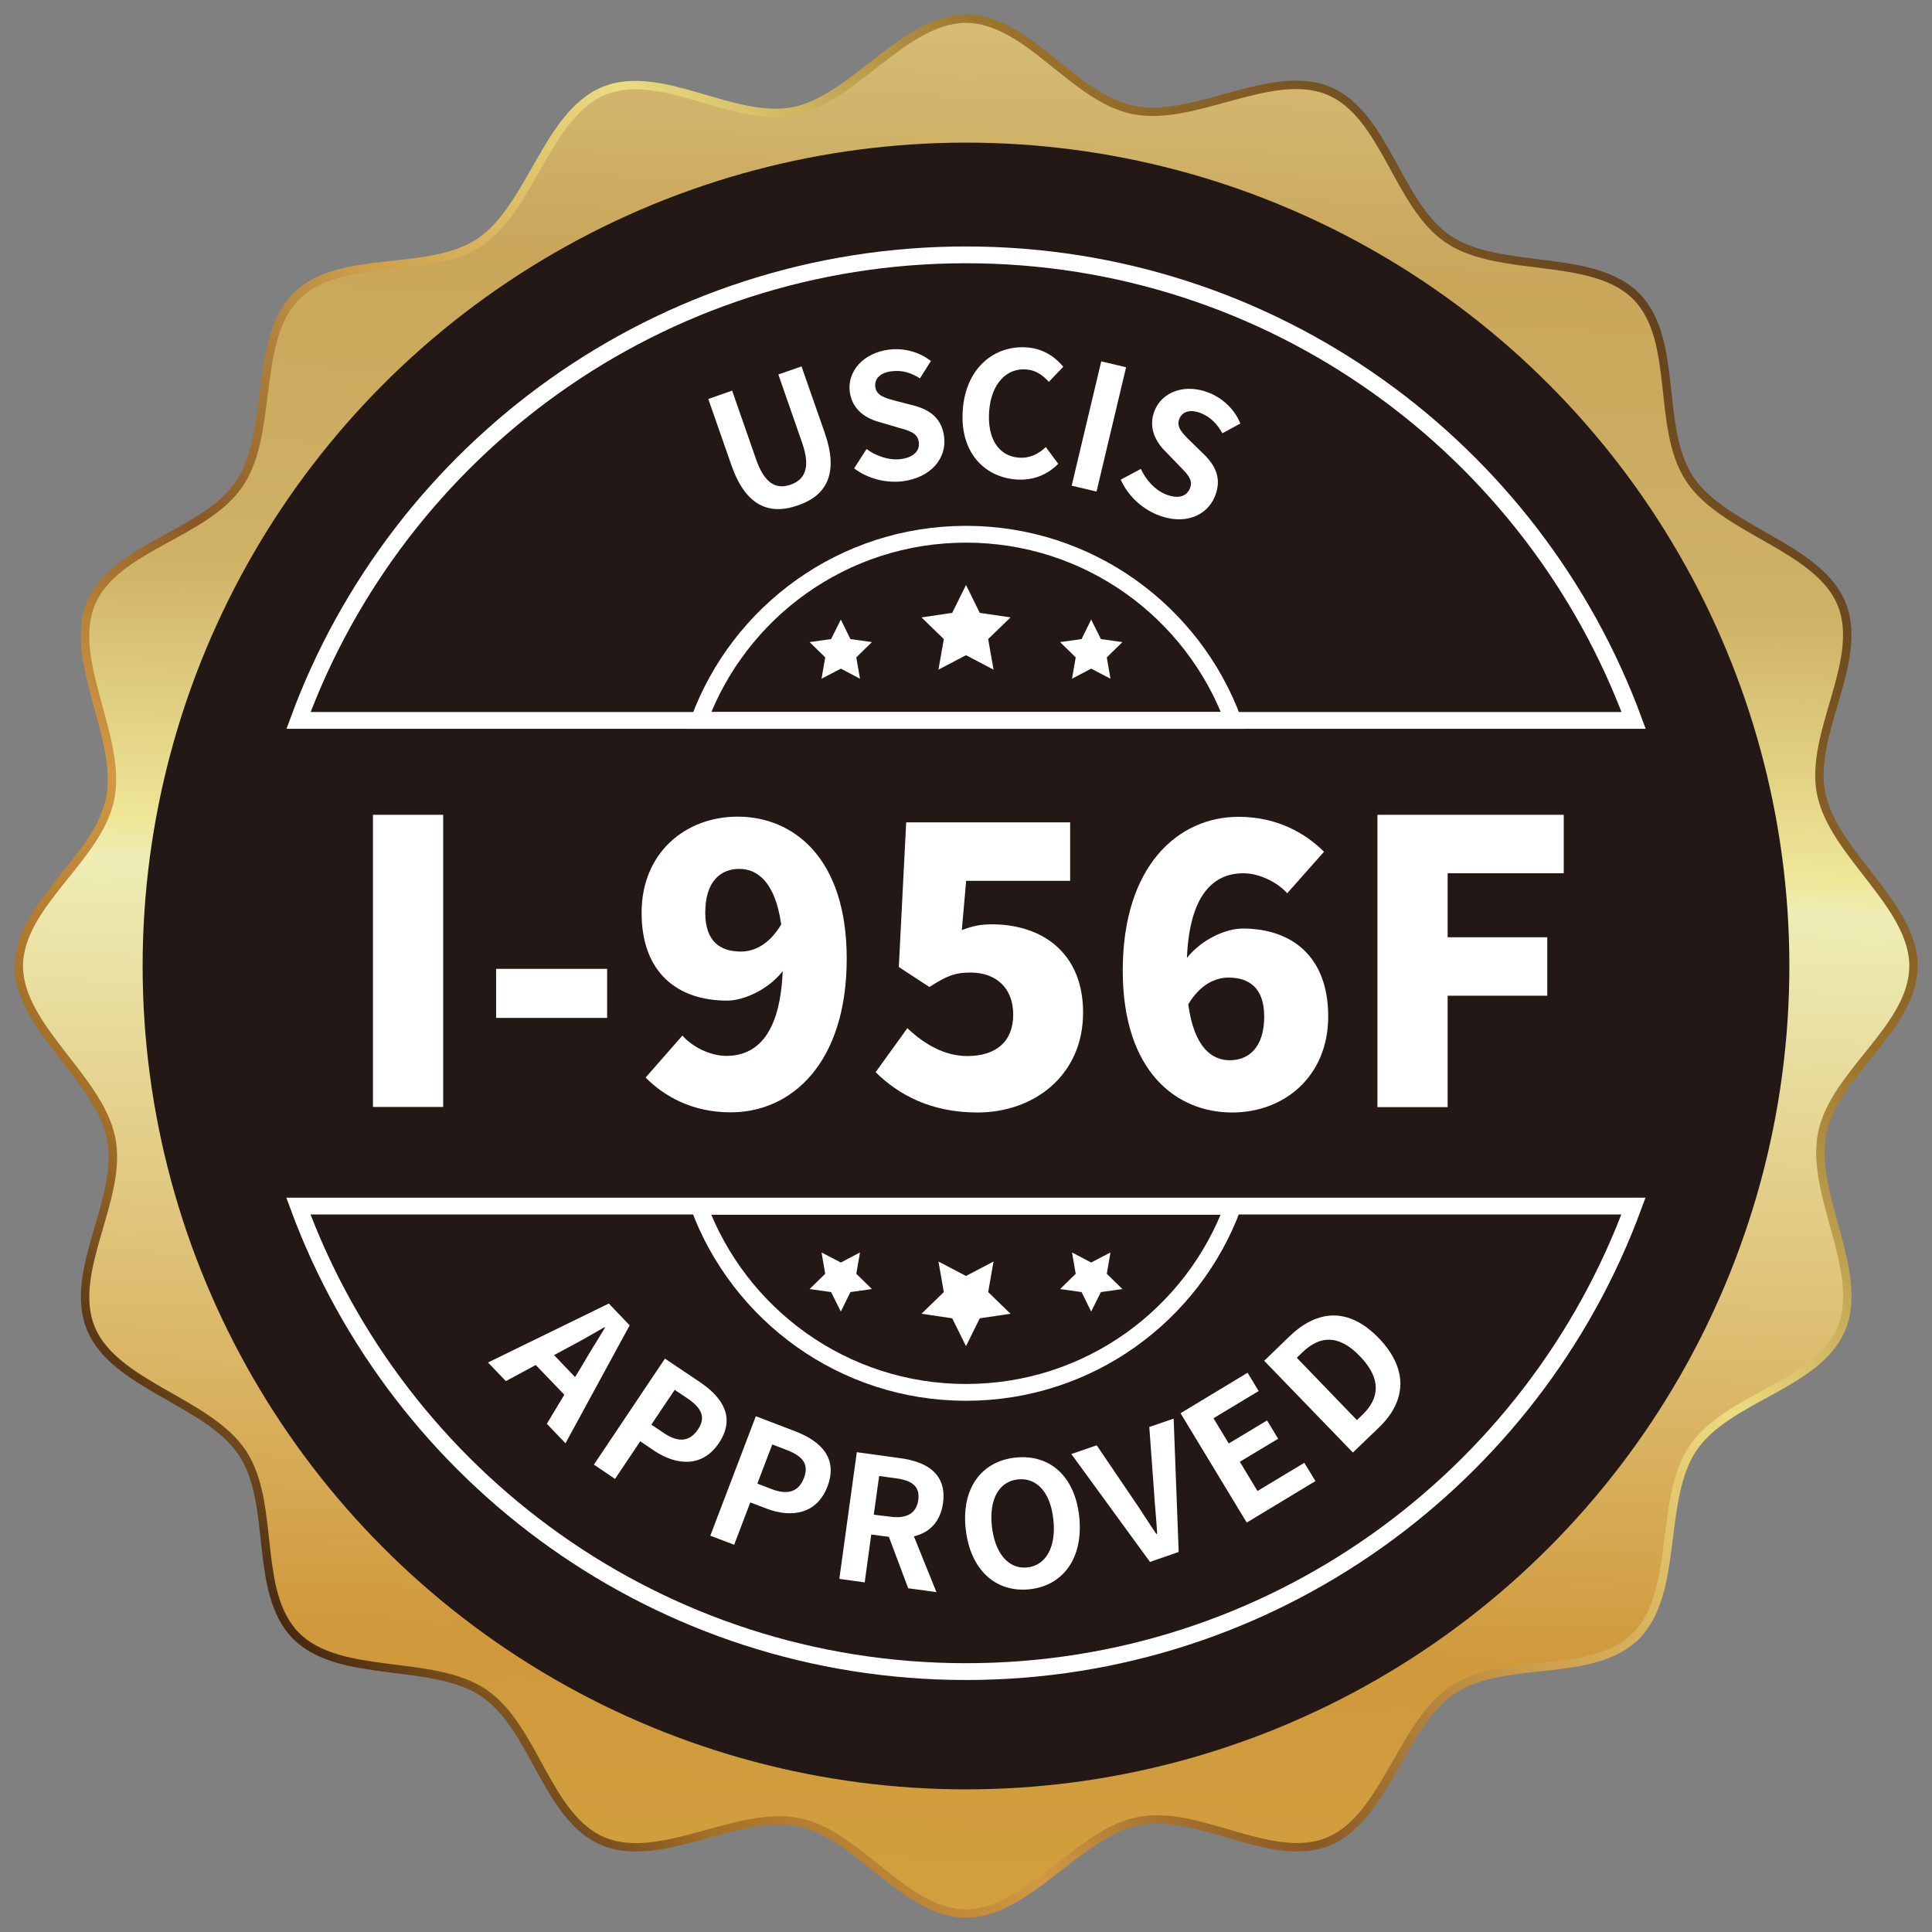 <?xml version="1.0" encoding="utf-8"?>
<!-- Generator: Adobe Illustrator 26.4.1, SVG Export Plug-In . SVG Version: 6.00 Build 0)  -->
<svg version="1.1" id="图层_1" xmlns="http://www.w3.org/2000/svg" xmlns:xlink="http://www.w3.org/1999/xlink" x="0px" y="0px"
	 viewBox="0 0 115 115" style="enable-background:new 0 0 115 115;" xml:space="preserve">
<rect x="0" y="0" width="115" height="115" fill="#808080" stroke="none"/>
<style type="text/css">
	
		.st0{fill-rule:evenodd;clip-rule:evenodd;fill:url(#SVGID_1_);stroke:url(#SVGID_00000138555077997884415400000008098558447671978892_);stroke-width:0.5;stroke-miterlimit:10;}
	.st1{fill-rule:evenodd;clip-rule:evenodd;fill:#231815;}
	.st2{fill:#FFFFFF;}
	.st3{fill:none;stroke:#FFFFFF;stroke-miterlimit:10;}
</style>
<g>
	<g>
		<linearGradient id="SVGID_1_" gradientUnits="userSpaceOnUse" x1="55.432" y1="116.731" x2="59.568" y2="-1.732">
			<stop  offset="0" style="stop-color:#D2A13F"/>
			<stop  offset="0.16" style="stop-color:#D0993C"/>
			<stop  offset="0.54" style="stop-color:#EEEDB5"/>
			<stop  offset="0.56" style="stop-color:#EFE697"/>
			<stop  offset="0.69" style="stop-color:#CFB266"/>
			<stop  offset="0.85" style="stop-color:#C9A65A"/>
			<stop  offset="1" style="stop-color:#D9C17C"/>
		</linearGradient>
		
			<linearGradient id="SVGID_00000041272589786781751280000004177222457198852748_" gradientUnits="userSpaceOnUse" x1="14.261" y1="93.781" x2="100.739" y2="21.218">
			<stop  offset="0" style="stop-color:#472911"/>
			<stop  offset="0.1" style="stop-color:#A26F28"/>
			<stop  offset="0.22" style="stop-color:#D29943"/>
			<stop  offset="0.34" style="stop-color:#895824"/>
			<stop  offset="0.5" style="stop-color:#D0A14E"/>
			<stop  offset="0.66" style="stop-color:#ECDC80"/>
			<stop  offset="0.83" style="stop-color:#9B732A"/>
			<stop  offset="1" style="stop-color:#64411D"/>
		</linearGradient>
		
			<path style="fill-rule:evenodd;clip-rule:evenodd;fill:url(#SVGID_1_);stroke:url(#SVGID_00000041272589786781751280000004177222457198852748_);stroke-width:0.5;stroke-miterlimit:10;" d="
			M57.5,1.11c3.68,0.02,6.39,4.73,9.98,5.44c3.6,0.72,8.2-2.54,11.6-1.15c3.39,1.42,4.09,6.81,7.14,8.85
			c3.05,2.04,8.55,0.79,11.16,3.37c2.59,2.61,1.17,7.86,3.21,10.91c2.04,3.05,7.6,4.01,9.02,7.39c1.39,3.4-1.92,7.71-1.21,11.31
			c0.72,3.6,5.49,6.61,5.5,10.27c-0.02,3.68-4.73,6.39-5.44,9.98c-0.72,3.6,2.54,8.2,1.15,11.6c-1.42,3.39-6.81,4.09-8.85,7.14
			c-2.04,3.05-0.79,8.55-3.38,11.16c-2.61,2.59-7.86,1.17-10.91,3.21c-3.05,2.04-4,7.6-7.39,9.02c-3.4,1.39-7.71-1.92-11.31-1.21
			c-3.6,0.72-6.61,5.49-10.27,5.5c-3.68-0.02-6.39-4.73-9.98-5.44c-3.6-0.72-8.2,2.54-11.6,1.15c-3.39-1.42-4.09-6.81-7.14-8.85
			c-3.05-2.04-8.55-0.79-11.15-3.38c-2.59-2.61-1.17-7.86-3.21-10.91c-2.04-3.05-7.6-4.01-9.01-7.39c-1.39-3.4,1.92-7.71,1.21-11.31
			c-0.72-3.6-5.49-6.61-5.5-10.27c0.02-3.68,4.73-6.39,5.44-9.98c0.72-3.6-2.54-8.2-1.15-11.6c1.42-3.39,6.81-4.09,8.85-7.14
			c2.04-3.05,0.79-8.55,3.38-11.15c2.61-2.59,7.86-1.17,10.91-3.21c3.05-2.04,4.01-7.6,7.39-9.01c3.4-1.39,7.71,1.92,11.31,1.21
			C50.82,5.89,53.83,1.12,57.5,1.11z"/>
	</g>
	<circle class="st1" cx="57.5" cy="57.5" r="49.01"/>
	<g>
		<path class="st2" d="M43.54,27.7l-1.38-3.95l1.42-0.5l1.42,4.08c0.52,1.49,1.22,1.81,2.06,1.52c0.83-0.29,1.21-0.99,0.69-2.48
			l-1.42-4.08l1.38-0.48l1.38,3.95c0.83,2.37,0.16,3.72-1.59,4.32C45.74,30.7,44.37,30.07,43.54,27.7z"/>
		<path class="st2" d="M50.84,27.88l0.74-1.15c0.59,0.43,1.36,0.68,2.02,0.6c0.78-0.1,1.16-0.49,1.09-1.01
			c-0.07-0.56-0.56-0.68-1.27-0.88l-1.05-0.31c-0.8-0.21-1.65-0.72-1.79-1.82c-0.15-1.22,0.82-2.31,2.34-2.5
			c0.89-0.11,1.81,0.14,2.49,0.68l-0.65,1.03c-0.53-0.33-1.05-0.5-1.69-0.42c-0.66,0.08-1.03,0.43-0.97,0.93
			c0.07,0.54,0.62,0.67,1.29,0.85l1.04,0.27c0.96,0.26,1.64,0.78,1.77,1.87c0.15,1.23-0.75,2.41-2.49,2.63
			C52.72,28.76,51.66,28.5,50.84,27.88z"/>
		<path class="st2" d="M57.31,24.37c0.19-2.5,1.91-3.84,3.83-3.69c0.97,0.07,1.69,0.59,2.15,1.15l-0.86,0.9
			c-0.36-0.4-0.78-0.7-1.35-0.74c-1.15-0.09-2.07,0.83-2.2,2.46c-0.13,1.65,0.56,2.7,1.76,2.79c0.66,0.05,1.18-0.22,1.61-0.63
			l0.74,1c-0.68,0.68-1.52,1-2.51,0.93C58.57,28.39,57.11,26.9,57.31,24.37z"/>
		<path class="st2" d="M65.55,21.51l1.48,0.35l-1.76,7.4l-1.48-0.35L65.55,21.51z"/>
		<path class="st2" d="M66.71,28.55l1.2-0.64c0.3,0.67,0.85,1.26,1.47,1.51c0.73,0.3,1.25,0.14,1.45-0.35
			c0.21-0.52-0.16-0.86-0.68-1.39L69.4,26.9c-0.6-0.58-1.08-1.44-0.67-2.47c0.47-1.14,1.85-1.62,3.26-1.04
			c0.83,0.34,1.51,1,1.84,1.82l-1.07,0.58c-0.3-0.54-0.68-0.95-1.26-1.19c-0.62-0.25-1.11-0.13-1.3,0.33
			c-0.21,0.5,0.21,0.89,0.71,1.38l0.77,0.75c0.71,0.7,1.05,1.48,0.63,2.5c-0.47,1.15-1.83,1.74-3.45,1.07
			C67.92,30.24,67.13,29.49,66.71,28.55z"/>
	</g>
	<g>
		<path class="st2" d="M36.24,77.59l1.24,1.3l-3.82,7.02l-1.11-1.16l1.04-1.73l-1.7-1.77l-1.78,0.96l-1.06-1.11L36.24,77.59z
			 M34.23,81.97l0.45-0.74c0.41-0.72,0.9-1.48,1.33-2.2L35.98,79c-0.74,0.43-1.51,0.87-2.24,1.25l-0.76,0.41L34.23,81.97z"/>
		<path class="st2" d="M39.58,80.87l2.07,1.39c1.4,0.94,2.14,2.15,1.14,3.64c-0.97,1.44-2.48,1.36-3.84,0.46l-0.84-0.57l-1.5,2.24
			l-1.26-0.85L39.58,80.87z M39.53,85.31c0.87,0.58,1.53,0.5,2.02-0.23c0.49-0.73,0.2-1.29-0.67-1.87l-0.72-0.48l-1.39,2.07
			L39.53,85.31z"/>
		<path class="st2" d="M44.99,84.3l2.33,0.89c1.57,0.6,2.57,1.62,1.93,3.3c-0.62,1.62-2.12,1.89-3.64,1.3l-0.95-0.36l-0.96,2.52
			l-1.42-0.54L44.99,84.3z M45.94,88.64c0.98,0.37,1.61,0.14,1.92-0.68c0.31-0.83-0.1-1.3-1.08-1.67l-0.81-0.31l-0.89,2.33
			L45.94,88.64z"/>
		<path class="st2" d="M52.91,91.48l-1.05-0.14l-0.39,2.85l-1.51-0.21L51,86.44l2.61,0.36c1.59,0.22,2.76,0.95,2.52,2.68
			c-0.16,1.13-0.82,1.75-1.73,1.97l1.34,3.32l-1.68-0.23L52.91,91.48z M53,90.28c0.97,0.13,1.55-0.2,1.66-1
			c0.11-0.81-0.38-1.16-1.35-1.29l-0.98-0.13l-0.32,2.3L53,90.28z"/>
		<path class="st2" d="M57.48,91c-0.26-2.45,0.97-4.03,2.97-4.24c2-0.21,3.53,1.07,3.79,3.52c0.26,2.46-0.96,4.11-2.96,4.32
			S57.75,93.46,57.48,91z M62.7,90.45c-0.17-1.62-0.99-2.51-2.11-2.39c-1.12,0.12-1.72,1.17-1.55,2.78
			c0.17,1.61,0.99,2.58,2.11,2.46C62.27,93.18,62.88,92.06,62.7,90.45z"/>
		<path class="st2" d="M63.77,86.55l1.51-0.52l2.15,3.17c0.5,0.72,0.9,1.38,1.4,2.11l0.05-0.02c-0.05-0.88-0.14-1.66-0.19-2.53
			l-0.28-3.82l1.45-0.5l0.3,7.94l-1.71,0.59L63.77,86.55z"/>
		<path class="st2" d="M70.27,84.12l3.99-2.41l0.66,1.09l-2.69,1.62l0.91,1.5l2.28-1.37l0.66,1.09l-2.28,1.37l1.05,1.74l2.79-1.68
			l0.66,1.09l-4.09,2.47L70.27,84.12z"/>
		<path class="st2" d="M75.25,81l1.5-1.45c1.68-1.62,3.54-1.74,5.32,0.1c1.78,1.85,1.64,3.75,0.02,5.31l-1.56,1.5L75.25,81z
			 M81.1,84.21c1.03-0.99,1.13-2.15-0.15-3.48s-2.4-1.22-3.43-0.23l-0.33,0.32l3.58,3.71L81.1,84.21z"/>
	</g>
	<g>
		<path class="st3" d="M57.5,15.17c-18.24,0-33.78,11.54-39.73,27.71l79.47,0C91.28,26.71,75.74,15.17,57.5,15.17z"/>
		<path class="st3" d="M57.5,31.8c-7.3,0-13.51,4.61-15.89,11.08l31.79,0C71.01,36.41,64.8,31.8,57.5,31.8z"/>
	</g>
	<g>
		<path class="st3" d="M57.5,99.5c18.24,0,33.78-11.54,39.73-27.71l-79.47,0C23.72,87.97,39.26,99.5,57.5,99.5z"/>
		<path class="st3" d="M57.5,82.88c7.3,0,13.51-4.61,15.89-11.08l-31.79,0C43.99,78.26,50.2,82.88,57.5,82.88z"/>
	</g>
	<g>
		<path class="st2" d="M22.2,48.5h4.18v17.39H22.2V48.5z"/>
		<path class="st2" d="M29.53,57.67h6.61v2.92h-6.61V57.67z"/>
		<path class="st2" d="M38.43,64.14l2.19-2.5c0.56,0.65,1.63,1.21,2.61,1.21c1.8,0,3.2-1.26,3.36-5.04
			c-0.89,1.12-2.33,1.75-3.31,1.75c-2.92,0-5.09-1.63-5.09-5.23c0-3.57,2.61-5.72,5.72-5.72c3.29,0,6.49,2.43,6.49,8.45
			c0,6.26-3.32,9.15-6.89,9.15C41.21,66.22,39.51,65.24,38.43,64.14z M44.01,51.72c-1.1,0-2.03,0.72-2.03,2.61
			c0,1.75,0.93,2.31,2.12,2.31c0.82,0,1.7-0.44,2.4-1.61C46.14,52.47,45.06,51.72,44.01,51.72z"/>
		<path class="st2" d="M52.12,63.82l1.89-2.62c0.98,0.93,2.19,1.66,3.57,1.66c1.68,0,2.73-0.84,2.73-2.47c0-1.61-1.05-2.5-2.54-2.5
			c-0.96,0-1.42,0.21-2.45,0.86l-1.82-1.19l0.44-8.61h9.76v3.48h-6.19l-0.26,2.94c0.63-0.26,1.14-0.35,1.8-0.35
			c2.94,0,5.42,1.66,5.42,5.25c0,3.76-2.94,5.95-6.28,5.95C55.41,66.22,53.49,65.17,52.12,63.82z"/>
		<path class="st2" d="M66.83,57.77c0-6.26,3.32-9.15,6.89-9.15c2.31,0,3.99,0.98,5.09,2.08l-2.19,2.47
			c-0.56-0.63-1.63-1.19-2.61-1.19c-1.77,0-3.2,1.26-3.36,5.04c0.89-1.12,2.33-1.75,3.32-1.75c2.89,0,5.09,1.63,5.09,5.23
			c0,3.57-2.61,5.72-5.72,5.72C70.03,66.22,66.83,63.79,66.83,57.77z M73.2,63.11c1.12,0,2.05-0.75,2.05-2.61
			c0-1.75-0.96-2.31-2.12-2.31c-0.79,0-1.68,0.4-2.4,1.59C71.08,62.37,72.15,63.11,73.2,63.11z"/>
		<path class="st2" d="M81.99,48.5h11.09v3.48h-6.91v3.81h5.93v3.48h-5.93v6.63h-4.18V48.5z"/>
	</g>
	<g>
		<polygon class="st2" points="57.5,34.82 58.32,36.48 60.15,36.75 58.82,38.04 59.14,39.86 57.5,39 55.86,39.86 56.18,38.04 
			54.85,36.75 56.68,36.48 		"/>
		<g>
			<polygon class="st2" points="50.05,36.88 50.62,38.04 51.9,38.22 50.97,39.13 51.19,40.4 50.05,39.8 48.9,40.4 49.12,39.13 
				48.19,38.22 49.47,38.04 			"/>
			<polygon class="st2" points="64.95,36.88 65.53,38.04 66.81,38.22 65.88,39.13 66.1,40.4 64.95,39.8 63.81,40.4 64.03,39.13 
				63.1,38.22 64.38,38.04 			"/>
		</g>
	</g>
	<g>
		<polygon class="st2" points="57.5,80.13 56.68,78.47 54.85,78.2 56.18,76.91 55.86,75.09 57.5,75.95 59.14,75.09 58.82,76.91 
			60.15,78.2 58.32,78.47 		"/>
		<g>
			<polygon class="st2" points="64.95,78.07 64.38,76.91 63.1,76.73 64.03,75.82 63.81,74.55 64.95,75.15 66.1,74.55 65.88,75.82 
				66.81,76.73 65.53,76.91 			"/>
			<polygon class="st2" points="50.05,78.07 49.47,76.91 48.19,76.73 49.12,75.82 48.9,74.55 50.05,75.15 51.19,74.55 50.97,75.82 
				51.9,76.73 50.62,76.91 			"/>
		</g>
	</g>
</g>
</svg>
